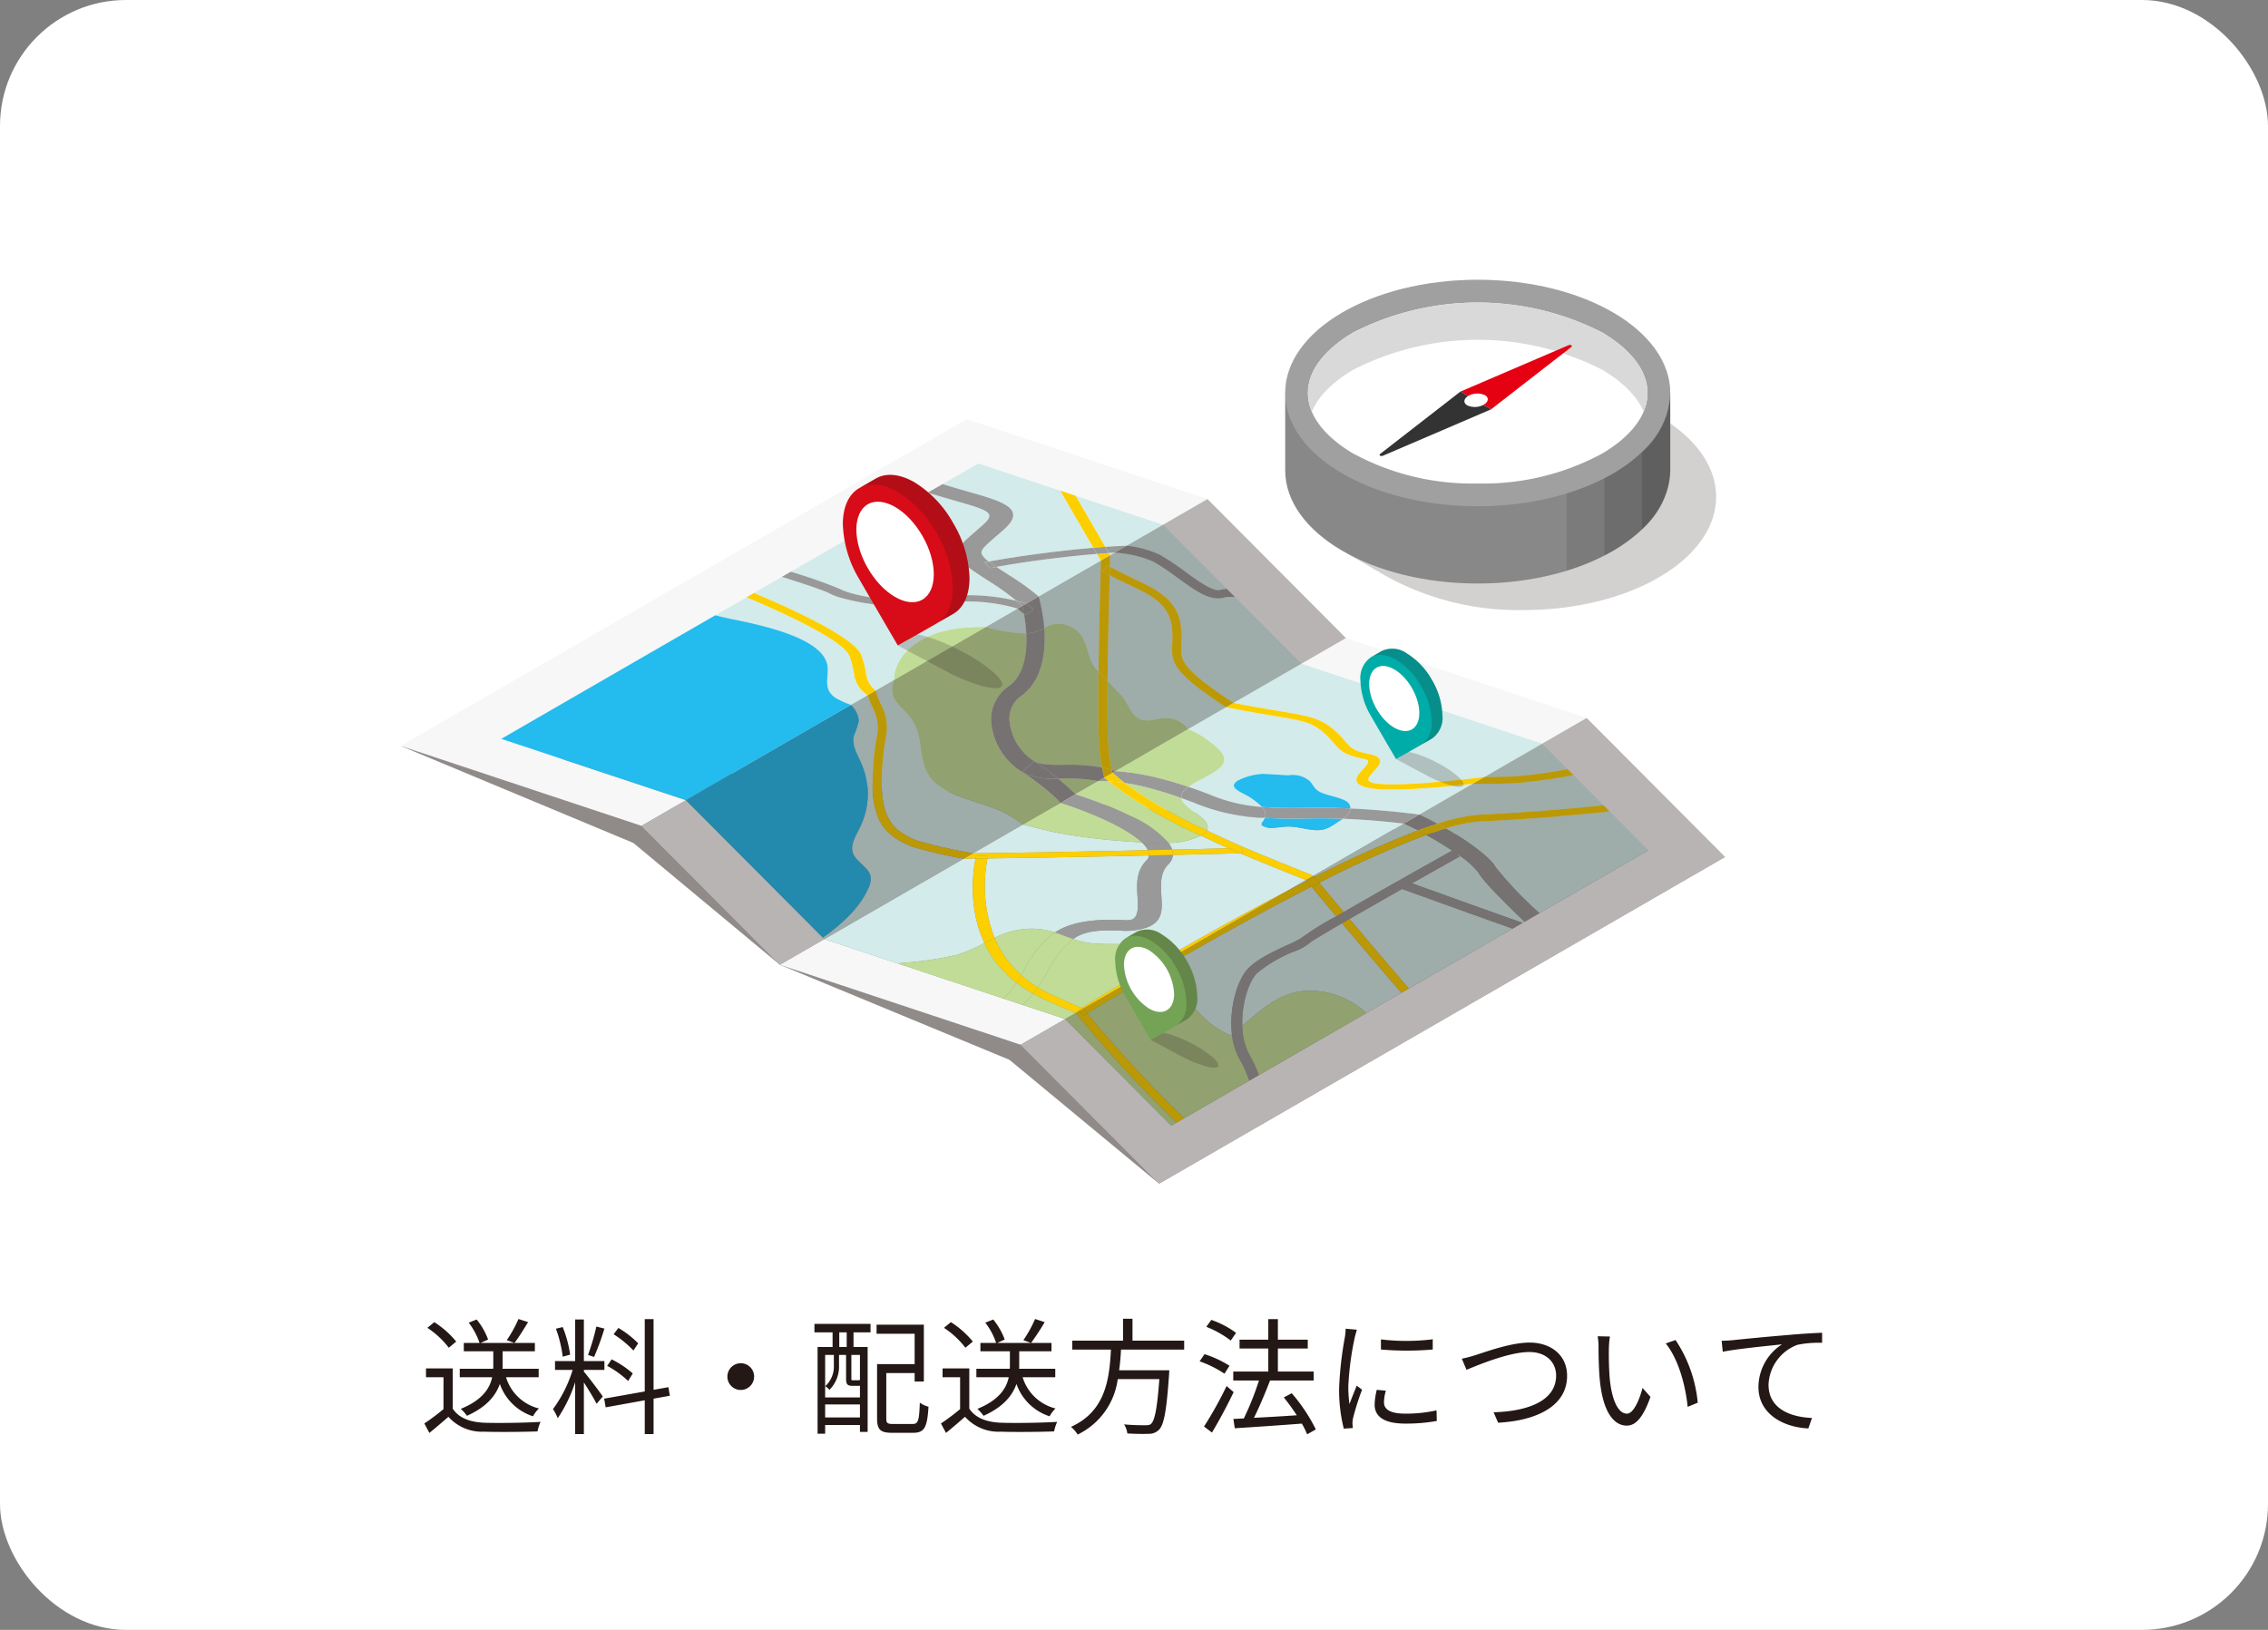 <svg xmlns="http://www.w3.org/2000/svg" width="288" height="207" viewBox="0 0 288 207"><rect x="0" y="0" width="288" height="207" fill="#808080" stroke="none"/><g style="isolation:isolate"><g id="レイヤー_2" data-name="レイヤー 2"><g id="レイヤー_14" data-name="レイヤー 14"><rect width="288" height="207" rx="16" style="fill:#fff"/><path d="M57.485,178.896c.753,1.168,2.146,1.713,3.986,1.793,1.744.064,5.298.016,7.171-.111a5.398,5.398,0,0,0-.385,1.215c-1.744.064-5.025.098-6.786.033a5.705,5.705,0,0,1-4.53-1.889c-.769.672-1.568,1.359-2.417,2.049l-.641-1.201a26.907,26.907,0,0,0,2.434-1.824v-4.049H54.093V173.791h3.393Zm-.496-7.73a11.039,11.039,0,0,0-2.721-2.529l.88-.721a11.851,11.851,0,0,1,2.785,2.465Zm7.268,3.746a5.846,5.846,0,0,0,4.178,3.969,4.05,4.05,0,0,0-.753.992,6.607,6.607,0,0,1-4.21-4.113c-.496,1.439-1.632,2.912-4.177,4.049a5.534,5.534,0,0,0-.785-.879c2.77-1.121,3.698-2.643,3.986-4.018H58.382v-1.074H62.624a4.428,4.428,0,0,0,.016-.447v-1.777H58.895v-1.057h2.001a8.887,8.887,0,0,0-1.377-2.576l1.009-.4A8.865,8.865,0,0,1,61.983,170.125l-.96.432h6.898v1.057H63.824v1.793a3.966,3.966,0,0,1-.016.432h4.594v1.074Zm2.801-6.996c-.561.912-1.2,1.969-1.729,2.641l-.977-.352a15.887,15.887,0,0,0,1.488-2.689Z" style="fill:#231815"/><path d="M74.142,174.207c.448.496,2.049,2.609,2.401,3.152l-.784.93c-.288-.594-1.041-1.826-1.617-2.721v6.562H73.037v-6.58a18.325,18.325,0,0,1-2.209,4.562,7.108,7.108,0,0,0-.608-1.152,16.445,16.445,0,0,0,2.497-4.979H70.477v-1.119h2.561v-5.283H74.142v5.283H76.751v1.119H74.142Zm-2.688-1.904a15.431,15.431,0,0,0-.865-3.555l.865-.207a14.557,14.557,0,0,1,.944,3.506Zm5.298-3.57a32.949,32.949,0,0,1-1.312,3.602l-.769-.256a29.648,29.648,0,0,0,1.057-3.602Zm6.242,8.9v4.498H81.873v-4.291l-4.962.896-.192-1.104,5.154-.912v-9.189h1.12v8.98l1.889-.336.177,1.088Zm-3.233-2.242a11.95,11.95,0,0,0-2.657-1.92l.561-.832a12.462,12.462,0,0,1,2.689,1.793Zm.673-3.873a13.237,13.237,0,0,0-2.514-2.064l.608-.801a12.36,12.36,0,0,1,2.513,1.953Z" style="fill:#231815"/><path d="M95.76,174.832a1.697,1.697,0,1,1-1.696-1.697A1.687,1.687,0,0,1,95.76,174.832Z" style="fill:#231815"/><path d="M103.421,168.141h7.123v1.072h-2.161v1.857h1.793v10.787h-.977v-.879h-4.418V182.082h-.961V171.07h1.905v-1.857H103.421Zm1.36,3.938v5.395h4.418v-1.488a.617.617,0,0,1-.177.016h-.768c-.625,0-.816-.16-.816-.93v-2.992H106.542v1.281a4.176,4.176,0,0,1-1.217,3.152,2.381,2.381,0,0,0-.528-.465,3.388,3.388,0,0,0,1.089-2.705v-1.264Zm4.418,7.939v-1.648h-4.418v1.648Zm-1.681-10.805h-.944v1.857h.944Zm1.681,2.865h-1.089v2.992c0,.209.017.225.225.225h.576c.16,0,.208,0,.224-.047l.064.047Zm6.69,8.771c.704,0,.832-.4.912-2.705a3.465,3.465,0,0,0,1.104.512c-.16,2.594-.496,3.314-1.952,3.314h-2.657c-1.473,0-1.921-.369-1.921-1.826v-6.898h4.77v-3.857h-4.834v-1.152h6.003v7.219h-1.169v-1.072H112.544v5.762c0,.594.145.705.881.705Z" style="fill:#231815"/><path d="M123.086,178.896c.752,1.168,2.145,1.713,3.985,1.793,1.745.064,5.298.016,7.171-.111a5.398,5.398,0,0,0-.384,1.215c-1.745.064-5.026.098-6.787.033a5.703,5.703,0,0,1-4.529-1.889c-.769.672-1.569,1.359-2.417,2.049l-.641-1.201a26.765,26.765,0,0,0,2.433-1.824v-4.049h-2.225V173.791h3.394Zm-.496-7.73a11.027,11.027,0,0,0-2.722-2.529l.881-.721a11.851,11.851,0,0,1,2.785,2.465Zm7.267,3.746a5.849,5.849,0,0,0,4.178,3.969,4.046,4.046,0,0,0-.752.992,6.604,6.604,0,0,1-4.21-4.113c-.496,1.439-1.633,2.912-4.178,4.049a5.574,5.574,0,0,0-.784-.879c2.769-1.121,3.697-2.643,3.985-4.018h-4.113v-1.074h4.241a4.171,4.171,0,0,0,.017-.447v-1.777h-3.746v-1.057h2.001a8.863,8.863,0,0,0-1.377-2.576l1.009-.4a8.893,8.893,0,0,1,1.457,2.545l-.961.432h6.899v1.057H129.425v1.793a3.736,3.736,0,0,1-.017.432H134.002v1.074Zm2.801-6.996a31.428,31.428,0,0,1-1.729,2.641l-.977-.352a15.826,15.826,0,0,0,1.489-2.689Z" style="fill:#231815"/><path d="M142.351,171.406c-.048.863-.111,1.744-.24,2.625h6.371s-.016.383-.032.576c-.32,4.561-.64,6.322-1.265,6.963a1.785,1.785,0,0,1-1.36.527c-.561.033-1.601.016-2.673-.047a2.723,2.723,0,0,0-.416-1.152c1.136.111,2.272.111,2.673.111.368,0,.592-.016.752-.176.48-.416.784-1.984,1.057-5.684h-5.282a9.149,9.149,0,0,1-5.09,7.043,4.058,4.058,0,0,0-.849-.977c4.418-1.984,4.882-6.129,5.074-9.811h-4.914v-1.137h6.451v-2.785h1.2v2.785h6.562v1.137Z" style="fill:#231815"/><path d="M155.485,174.463a13.488,13.488,0,0,0-3.153-1.568l.624-.912a13.473,13.473,0,0,1,3.17,1.473Zm1.169,2.338c-.801,1.68-1.857,3.648-2.754,5.137l-1.008-.768a48.147,48.147,0,0,0,2.865-5.139Zm-.368-6.547a12.809,12.809,0,0,0-3.105-1.746l.64-.879a11.756,11.756,0,0,1,3.138,1.648Zm9.699,11.908a10.578,10.578,0,0,0-.672-1.361c-3.089.24-6.307.449-8.516.594l-.176-1.186,1.328-.064a37.692,37.692,0,0,0,1.921-4.816h-3.266v-1.137h4.45v-2.93h-3.649v-1.121h3.649v-2.609h1.217v2.609h3.793v1.121h-3.793v2.93h4.546v1.137h-5.538c-.593,1.52-1.345,3.344-2.049,4.736,1.648-.08,3.553-.191,5.441-.32a27.441,27.441,0,0,0-1.648-2.271l1.009-.529a21.808,21.808,0,0,1,3.057,4.594Z" style="fill:#231815"/><path d="M172.014,169.949a37.108,37.108,0,0,0-.801,6.131,17.429,17.429,0,0,0,.145,2.24c.271-.721.656-1.68.928-2.336l.673.512a32.724,32.724,0,0,0-1.137,3.586,3.11,3.11,0,0,0-.08.719c.016.178.032.4.048.561l-1.152.08a20.143,20.143,0,0,1-.592-5.137,45.137,45.137,0,0,1,.72-6.42,6.937,6.937,0,0,0,.112-1.137l1.425.129C172.222,169.148,172.077,169.66,172.014,169.949Zm3.729,8.146c0,.736.528,1.441,2.705,1.441a17.721,17.721,0,0,0,3.97-.416l.031,1.344a21.571,21.571,0,0,1-4.001.336c-2.689,0-3.89-.896-3.89-2.4a8.615,8.615,0,0,1,.271-1.889l1.153.111A5.6,5.6,0,0,0,175.743,178.096Zm6.194-8.002v1.297a37.762,37.762,0,0,1-6.579,0v-1.281A27.435,27.435,0,0,0,181.937,170.094Z" style="fill:#231815"/><path d="M187.39,172.094c1.36-.432,4.498-1.584,6.835-1.584,2.656,0,4.77,1.537,4.77,4.225,0,3.826-3.825,5.684-8.756,5.955l-.576-1.328c4.194-.113,7.939-1.377,7.939-4.658,0-1.682-1.249-2.994-3.409-2.994-2.625,0-6.707,1.746-7.972,2.258l-.592-1.408A16.427,16.427,0,0,0,187.39,172.094Z" style="fill:#231815"/><path d="M204.302,171.293c-.017,1.01,0,2.465.111,3.795.257,2.672,1.041,4.449,2.178,4.449.816,0,1.568-1.664,1.984-3.266l1.009,1.137c-.961,2.721-1.938,3.65-3.01,3.65-1.521,0-2.977-1.506-3.409-5.65-.145-1.393-.176-3.346-.176-4.275a7.248,7.248,0,0,0-.112-1.424l1.553.031A12.122,12.122,0,0,0,204.302,171.293Zm11.284,6.852-1.28.527c-.288-2.896-1.249-6.178-2.785-8.051l1.248-.432A17.204,17.204,0,0,1,215.586,178.145Z" style="fill:#231815"/><path d="M220.045,170.205c1.041-.111,4.065-.416,7.011-.656,1.745-.16,3.25-.24,4.322-.287v1.279a13.405,13.405,0,0,0-3.138.256,5.631,5.631,0,0,0-3.665,5.059c0,3.137,2.913,4.129,5.522,4.227l-.465,1.328c-2.961-.113-6.338-1.697-6.338-5.266a6.498,6.498,0,0,1,2.993-5.41c-1.713.191-5.795.576-7.523.943l-.145-1.393C219.229,170.27,219.741,170.236,220.045,170.205Z" style="fill:#231815"/><polygon points="50.88 94.731 80.426 107.056 99.032 122.532 128.184 134.601 147.184 150.333 219.062 108.833 50.88 94.731" style="fill:#231815;opacity:0.5;mix-blend-mode:multiply"/><polygon points="135.251 129.421 129.842 127.625 127.419 126.821 114.008 122.369 104.679 119.272 99.032 122.532 129.604 132.682 135.251 129.421" style="fill:#f7f7f7"/><polygon points="195.835 94.443 201.483 91.182 170.91 81.033 165.263 84.293 195.835 94.443" style="fill:#f7f7f7"/><path d="M168.074,105.34c-1.42.339-2.923-.378-4.509-.364-.603.005-1.186.119-1.787.153a2.271,2.271,0,0,1-1.516-.293c-.168-.203.064-.429.219-.64a1.22,1.22,0,0,0,.153-.32,25.181,25.181,0,0,1-9.073-1.945c-.482-.182-.991-.372-1.541-.569.25,1.465,4.032,2.625,3.227,4.093l-.008.01q1.513.718,3.094,1.437c2.036.93,5.904,2.51,10.447,4.316l11.457-6.614c-2.467-.294-5.077-.518-7.706-.618a14.724,14.724,0,0,1-1.497.94A3.485,3.485,0,0,1,168.074,105.34Z" style="fill:#d3ebea"/><path d="M143.529,106.888a81.194,81.194,0,0,1-9.032-1.076c-1.59-.317-3.076-.727-4.603-1.098l-6.332,3.656c6.311-.064,14.622-.222,22.215-.391a3.479,3.479,0,0,0-.758-.977C144.519,106.968,144.022,106.929,143.529,106.888Z" style="fill:#d3ebea"/><path d="M121.548,121.263a19.952,19.952,0,0,0,3.458-1.496,15.419,15.419,0,0,1-1.25-4.1,19.212,19.212,0,0,1,.124-6.633c-.51.005-1.007.01-1.494.014L104.679,119.272l9.329,3.097c.185-.026.371-.054.556-.076A45.292,45.292,0,0,0,121.548,121.263Z" style="fill:#d3ebea"/><path d="M156.652,89.265c2.337.466,4.185.773,5.645,1.014,3.463.572,5.201.86,6.827,2.186a12.381,12.381,0,0,1,1.705,1.688c.721.838,1.053,1.219,2.966,1.595,2.304.448,1.353,1.465.664,2.205-.853.917-.995,1.256-.092,1.478,1.91.464,8-.004,14.138-.756l7.331-4.233L165.263,84.293Z" style="fill:#d3ebea"/><path d="M157.494,108.37c-1.049.027-4.277.108-8.555.207a1.826,1.826,0,0,1-.586,1.199c-1.064,1.061-.965,2.622-.877,3.998.108,1.707.203,3.182-1.7,3.965a8.347,8.347,0,0,1-3.513.455c-3.214-.149-4.77.187-5.982,1.064a11.249,11.249,0,0,0,2.059.507c1.551.217,3.277.069,4.89.189a12.009,12.009,0,0,1,5.143,1.509c4.401-2.543,9.659-5.49,15.053-8.309l2.411-1.392C162.576,110.468,159.656,109.285,157.494,108.37Z" style="fill:#d3ebea"/><path d="M155.225,107.38q-1.389-.634-2.729-1.263a9.039,9.039,0,0,1-3.387.901c-.241.022-.484.026-.727.038a3.008,3.008,0,0,1,.461.854c2.568-.059,4.995-.118,7.178-.173C155.732,107.609,155.465,107.49,155.225,107.38Z" style="fill:#d3ebea"/><path d="M173.595,100.024c-.145-.035-.275-.072-.394-.112-1.666-.552-.791-1.493-.14-2.191.822-.883.949-1.187.071-1.356-2.463-.484-2.963-1.066-3.722-1.949a11.817,11.817,0,0,0-1.625-1.611c-1.372-1.12-2.748-1.347-6.071-1.896-1.544-.255-3.508-.58-6.025-1.088l-4.808,2.776a11.353,11.353,0,0,1,2.738,1.577c1.065.828,2.167,1.745,1.768,2.707-.488,1.177-3.058,2.04-4.464,3.053,1.035.347,1.895.671,2.658.959a20.583,20.583,0,0,0,6.669,1.592,8.742,8.742,0,0,0-2.377-1.684c-.628-.334-1.316-.719-1.178-1.161a1.303,1.303,0,0,1,.664-.594,7.938,7.938,0,0,1,3.044-.769l3.178.185a3.393,3.393,0,0,1,2.695.697c.455.446.568.969,1.23,1.358.864.507,2.48.675,3.348,1.181a1.07,1.07,0,0,1,.639.98c2.964.135,5.94.412,8.748.77l6.768-3.907C182.071,100.102,175.989,100.605,173.595,100.024Z" style="fill:#d3ebea"/><path d="M131.444,117.954a9.685,9.685,0,0,1,2.506.478c1.628-1.086,4.087-1.789,8.755-1.573a2.837,2.837,0,0,0,1.06-.084c.844-.348.754-1.766.682-2.905-.097-1.522-.208-3.246,1.145-4.595a1.029,1.029,0,0,0,.315-.63c-6.331.14-14.094.296-20.508.372a18.042,18.042,0,0,0,.898,10.104A10.2,10.2,0,0,1,131.444,117.954Z" style="fill:#d3ebea"/><path d="M143.529,106.888c.493.04.991.079,1.49.114-1.667-1.6-5.515-3.49-10.326-5.058l-4.799,2.771c1.527.37,3.013.78,4.603,1.098A81.194,81.194,0,0,0,143.529,106.888Z" style="fill:#c0dc96"/><path d="M147.353,98.87c1.405.37,2.569.728,3.57,1.064,1.406-1.013,3.976-1.876,4.464-3.053.399-.962-.703-1.879-1.768-2.707a11.353,11.353,0,0,0-2.738-1.577l-9.25,5.34A30.226,30.226,0,0,1,147.353,98.87Z" style="fill:#c0dc96"/><path d="M152.496,106.117a55.31,55.31,0,0,1-11.7-6.878c-.46-.026-.909-.038-1.35-.04l-2.877,1.661a52.816,52.816,0,0,1,7.007,2.79,13.821,13.821,0,0,1,4.807,3.405c.242-.012.485-.016.727-.038A9.039,9.039,0,0,0,152.496,106.117Z" style="fill:#c0dc96"/><path d="M153.248,105.454c.805-1.468-2.977-2.628-3.227-4.093-1.153-.413-2.504-.857-4.298-1.33a25.364,25.364,0,0,0-2.904-.588,56.663,56.663,0,0,0,10.421,6.022Z" style="fill:#c0dc96"/><path d="M171.492,102.677a1.07,1.07,0,0,0-.639-.98c-.868-.506-2.484-.673-3.348-1.181-.662-.389-.775-.912-1.23-1.358a3.393,3.393,0,0,0-2.695-.697l-3.178-.185a7.938,7.938,0,0,0-3.044.769,1.303,1.303,0,0,0-.664.594c-.138.443.55.827,1.178,1.161a8.742,8.742,0,0,1,2.377,1.684c1.537.121,3.464.163,6.077.114C168.019,102.566,169.753,102.598,171.492,102.677Z" style="fill:#24bbee"/><path d="M160.634,103.876a1.22,1.22,0,0,1-.153.32c-.155.211-.388.437-.219.64a2.271,2.271,0,0,0,1.516.293c.601-.034,1.184-.148,1.787-.153,1.585-.014,3.088.703,4.509.364a3.485,3.485,0,0,0,.96-.414,14.724,14.724,0,0,0,1.497-.94c-1.404-.053-2.812-.073-4.206-.047C164.036,103.983,162.185,103.958,160.634,103.876Z" style="fill:#24bbee"/><path d="M171.187,103.393a3.694,3.694,0,0,1-.656.593c2.629.1,5.238.324,7.706.618l2.003-1.156c-2.808-.358-5.784-.635-8.748-.77A1.262,1.262,0,0,1,171.187,103.393Z" style="fill:#999"/><path d="M150.021,101.361c.55.197,1.059.387,1.541.569a25.181,25.181,0,0,0,9.073,1.945,1.349,1.349,0,0,0-.384-1.392,20.583,20.583,0,0,1-6.669-1.592c-.763-.288-1.623-.611-2.658-.959a1.866,1.866,0,0,0-.921,1.21A.88.88,0,0,0,150.021,101.361Z" style="fill:#999"/><path d="M140.224,98.749l-.779.45c.441.002.89.013,1.35.04Q140.504,98.997,140.224,98.749Z" style="fill:#999"/><path d="M141.631,97.937l-.361.208c.489.446,1.007.877,1.548,1.297a25.364,25.364,0,0,1,2.904.588c1.794.473,3.146.917,4.298,1.33a.88.88,0,0,1-.019-.217,1.866,1.866,0,0,1,.921-1.21c-1.001-.336-2.165-.694-3.57-1.064A30.226,30.226,0,0,0,141.631,97.937Z" style="fill:#999"/><path d="M160.634,103.876c1.551.082,3.402.107,5.691.063,1.394-.026,2.802-.007,4.206.047a3.694,3.694,0,0,0,.656-.593,1.262,1.262,0,0,0,.305-.715c-1.739-.079-3.473-.111-5.165-.079-2.614.049-4.54.007-6.077-.114A1.349,1.349,0,0,1,160.634,103.876Z" style="fill:#999"/><path d="M148.382,107.056a28.483,28.483,0,0,1-3.363-.054,3.479,3.479,0,0,1,.758.977c1.038-.023,2.063-.046,3.067-.069A3.008,3.008,0,0,0,148.382,107.056Z" style="fill:#999"/><path d="M144.447,113.87c.072,1.139.162,2.557-.682,2.905a2.837,2.837,0,0,1-1.06.084c-4.669-.217-7.128.486-8.755,1.573.794.252,1.538.56,2.331.826,1.211-.876,2.768-1.213,5.982-1.064a8.347,8.347,0,0,0,3.513-.455c1.902-.784,1.808-2.258,1.7-3.965-.088-1.377-.187-2.938.877-3.998a1.826,1.826,0,0,0,.586-1.199q-1.445.033-3.031.069a1.029,1.029,0,0,1-.315.63C144.239,110.624,144.35,112.348,144.447,113.87Z" style="fill:#999"/><path d="M145.019,107.002a28.483,28.483,0,0,0,3.363.054,13.821,13.821,0,0,0-4.807-3.405,52.816,52.816,0,0,0-7.007-2.79l-1.876,1.083C139.504,103.512,143.351,105.401,145.019,107.002Z" style="fill:#999"/><path d="M143.229,119.954c-1.613-.121-3.338.028-4.89-.189a11.249,11.249,0,0,1-2.059-.507,10.926,10.926,0,0,0-1.946,1.998,13.78,13.78,0,0,0-1.311,2.099,23.42,23.42,0,0,1-1.224,2.057,16.754,16.754,0,0,0,1.708.918c1.185.549,2.487,1.113,3.861,1.684,1.45-.894,5.571-3.412,11.003-6.55A12.009,12.009,0,0,0,143.229,119.954Z" style="fill:#c0dc96"/><path d="M125.006,119.767a19.952,19.952,0,0,1-3.458,1.496,45.292,45.292,0,0,1-6.985,1.029c-.185.023-.37.05-.556.076l13.412,4.452a10.526,10.526,0,0,0,1.659-2.006A13.633,13.633,0,0,1,125.006,119.767Z" style="fill:#c0dc96"/><path d="M131.493,120.846a11.223,11.223,0,0,1,2.457-2.414,9.685,9.685,0,0,0-2.506-.478,10.2,10.2,0,0,0-5.146,1.167,13.209,13.209,0,0,0,3.373,4.713c.141-.25.277-.498.411-.742A14.358,14.358,0,0,1,131.493,120.846Z" style="fill:#c0dc96"/><path d="M132.392,126.805c-.409-.189-.799-.393-1.18-.603a10.988,10.988,0,0,1-1.37,1.424l5.409,1.796,1.358-.784C135.103,128.016,133.681,127.402,132.392,126.805Z" style="fill:#c0dc96"/><path d="M129.078,124.815a10.526,10.526,0,0,1-1.659,2.006l2.423.804a10.988,10.988,0,0,0,1.37-1.424A16.532,16.532,0,0,1,129.078,124.815Z" style="fill:#c0dc96"/><path d="M134.335,121.256a10.926,10.926,0,0,1,1.946-1.998c-.793-.267-1.537-.574-2.331-.826a11.223,11.223,0,0,0-2.457,2.414,14.358,14.358,0,0,0-1.411,2.246c-.133.244-.269.492-.411.742a14.57,14.57,0,0,0,2.129,1.578,23.42,23.42,0,0,0,1.224-2.057A13.78,13.78,0,0,1,134.335,121.256Z" style="fill:#c0dc96"/><path d="M152.496,106.117q1.339.631,2.729,1.263c.24.11.507.229.797.356.608-.015,1.203-.03,1.769-.045l.023.671-.32.008c2.162.916,5.083,2.098,8.342,3.393l.944-.545c-4.543-1.805-8.411-3.386-10.447-4.316q-1.581-.722-3.094-1.437A1.923,1.923,0,0,1,152.496,106.117Z" style="fill:#fccf00"/><path d="M152.496,106.117a1.923,1.923,0,0,0,.744-.652,56.663,56.663,0,0,1-10.421-6.022q-1.045-.149-2.023-.204A55.31,55.31,0,0,0,152.496,106.117Z" style="fill:#fccf00"/><path d="M140.795,99.239q.978.056,2.023.204c-.54-.42-1.059-.851-1.548-1.297l-1.046.604Q140.505,98.997,140.795,99.239Z" style="fill:#fccf00"/><path d="M125.467,108.715c-.003.011-.03.119-.067.302,6.413-.076,14.177-.232,20.508-.372a1.244,1.244,0,0,0-.131-.666c-7.593.169-15.903.327-22.215.391l-1.175.678c.487-.004.983-.008,1.494-.014.047-.23.08-.361.082-.368Z" style="fill:#fccf00"/><path d="M148.843,107.909a1.786,1.786,0,0,1,.095.667c4.279-.099,7.507-.18,8.555-.207-.54-.229-1.034-.441-1.472-.634C153.839,107.791,151.412,107.85,148.843,107.909Z" style="fill:#fccf00"/><path d="M148.843,107.909c-1.004.023-2.029.046-3.067.069a1.244,1.244,0,0,1,.131.666q1.585-.035,3.031-.069A1.786,1.786,0,0,0,148.843,107.909Z" style="fill:#fccf00"/><path d="M157.791,107.691c-.566.015-1.161.03-1.769.045.439.193.932.405,1.472.634l.32-.008Z" style="fill:#fccf00"/><path d="M125.4,109.017c-.517.006-1.021.012-1.519.017a19.212,19.212,0,0,0-.124,6.633,15.419,15.419,0,0,0,1.25,4.1c.431-.221.858-.44,1.291-.646A18.042,18.042,0,0,1,125.4,109.017Z" style="fill:#fccf00"/><path d="M137.37,128.014c-1.374-.57-2.676-1.135-3.861-1.684a16.754,16.754,0,0,1-1.708-.918q-.27.395-.589.79c.381.21.771.414,1.18.603,1.289.597,2.712,1.212,4.217,1.832l.426-.246-.185-.057C136.931,128.285,137.11,128.174,137.37,128.014Z" style="fill:#fccf00"/><path d="M126.297,119.121c-.433.206-.861.425-1.291.646a13.633,13.633,0,0,0,4.072,5.048c.213-.328.409-.656.593-.981A13.209,13.209,0,0,1,126.297,119.121Z" style="fill:#fccf00"/><path d="M129.671,123.834c-.184.325-.38.654-.593.981a16.532,16.532,0,0,0,2.134,1.386q.318-.394.589-.79A14.57,14.57,0,0,1,129.671,123.834Z" style="fill:#fccf00"/><path d="M125.467,108.715l-1.505-.049c-.002.006-.035.138-.082.368.498-.005,1.002-.011,1.519-.017C125.437,108.835,125.464,108.726,125.467,108.715Z" style="fill:#fccf00"/><path d="M148.372,121.463q.168.094.332.191l14.722-8.5C158.032,115.974,152.773,118.921,148.372,121.463Z" style="fill:#fccf00"/><path d="M137.37,128.014l.186.077,11.148-6.436q-.164-.097-.332-.191C142.941,124.602,138.82,127.12,137.37,128.014Z" style="fill:#fccf00"/><path d="M137.37,128.014c-.26.16-.438.271-.519.321l.185.057.52-.3Z" style="fill:#fccf00"/><path d="M161.714,90.909c3.323.55,4.699.777,6.071,1.896a11.817,11.817,0,0,1,1.625,1.611c.759.882,1.259,1.465,3.722,1.949.878.17.751.474-.071,1.356-.65.698-1.525,1.638.14,2.191.119.039.249.077.394.112,2.394.581,8.476.078,13.412-.485l1.497-.864c-6.138.752-12.228,1.22-14.138.756-.903-.222-.761-.561.092-1.478.689-.74,1.641-1.756-.664-2.205-1.913-.377-2.244-.757-2.966-1.595a12.381,12.381,0,0,0-1.705-1.688c-1.626-1.326-3.365-1.615-6.827-2.186-1.46-.241-3.308-.548-5.645-1.014l-.963.556C158.207,90.329,160.171,90.654,161.714,90.909Z" style="fill:#fccf00"/><path d="M140.812,70.233l.165.282.565-.326C141.299,70.203,141.059,70.216,140.812,70.233Z" style="fill:#d3ebea"/><polygon points="63.648 93.835 90.829 78.142 94.791 75.855 95.744 75.305 99.283 73.262 100.416 72.607 117.814 62.563 119.695 61.477 124.232 58.857 134.627 62.308 136.579 62.956 147.683 66.642 153.331 63.382 122.758 53.232 50.88 94.731 81.452 104.881 87.099 101.621 63.648 93.835" style="fill:#f7f7f7"/><path d="M106.732,74.827c1.414.747,6.332,1.849,11.826,1.124a26.692,26.692,0,0,1,10.494.346,29.104,29.104,0,0,0-3.027-2.205c-5.436-3.454-5.518-3.699-2.215-6.552.288-.25.605-.523.948-.826,1.763-1.559.975-1.848-3.481-3.122-1.02-.291-2.19-.627-3.463-1.029L100.416,72.607A61.734,61.734,0,0,1,106.732,74.827Z" style="fill:#d3ebea"/><path d="M127.455,67.273c-.347.308-.669.585-.963.839-1.498,1.294-2.006,1.767-1.83,2.259a2.627,2.627,0,0,0,.898.945c3.181-.591,8.371-1.337,13.28-1.75-1.725-2.946-3.235-5.559-4.213-7.258L124.232,58.857l-4.538,2.62c1.183.373,2.289.689,3.299.977C127.343,63.697,130.486,64.594,127.455,67.273Z" style="fill:#d3ebea"/><path d="M109.952,85.383a3.249,3.249,0,0,0,1.252,2.321l2.336-1.349a3.62,3.62,0,0,1,.025-.559c.307-2.512,2.953-5.443,8.513-6.04a29.378,29.378,0,0,1,3.123-.134l4.025-2.324a22.605,22.605,0,0,0-10.22-.575,30.516,30.516,0,0,1-12.498-.875,7.886,7.886,0,0,1-1.191-.489c-.715-.378-3.436-1.278-6.033-2.097l-3.539,2.043c5.213,2.194,12.903,5.756,13.656,7.96A15.234,15.234,0,0,1,109.952,85.383Z" style="fill:#d3ebea"/><path d="M143.073,69.304l4.611-2.662L136.579,62.956c.97,1.682,2.294,3.968,3.774,6.494Q141.756,69.352,143.073,69.304Z" style="fill:#d3ebea"/><path d="M105.064,84.469c.272,1.427-.715,3.038,1.097,4.197a11.276,11.276,0,0,0,1.895.856l2.126-1.227a3.746,3.746,0,0,1-1.737-2.824,15.176,15.176,0,0,0-.541-2.077c-.681-1.993-8.031-5.394-13.111-7.538l-3.962,2.287c.739.185,1.463.359,2.168.498C98.649,79.757,104.483,81.428,105.064,84.469Z" style="fill:#d3ebea"/><path d="M139.297,70.345c-4.385.358-9.245,1.007-12.773,1.651.553.369,1.216.792,2.01,1.297a30.856,30.856,0,0,1,3.364,2.463l7.898-4.56Q139.544,70.768,139.297,70.345Z" style="fill:#d3ebea"/><path d="M122.079,79.756c-5.56.598-8.206,3.528-8.513,6.04a3.62,3.62,0,0,0-.025.559l11.661-6.733A29.378,29.378,0,0,0,122.079,79.756Z" style="fill:#c0dc96"/><path d="M124.758,66.714c-.343.303-.66.577-.948.826-3.303,2.853-3.221,3.098,2.215,6.552a29.104,29.104,0,0,1,3.027,2.205c.443.107.879.223,1.313.344l1.534-.885a30.856,30.856,0,0,0-3.364-2.463c-.794-.505-1.457-.928-2.01-1.297-.283.052-.571.103-.836.155l-.669-.735c.166-.032.361-.067.541-.1a2.627,2.627,0,0,1-.898-.945c-.176-.492.332-.965,1.83-2.259.293-.253.616-.531.963-.839,3.031-2.679-.111-3.576-4.461-4.819-1.01-.288-2.116-.605-3.299-.977l-1.881,1.086c1.273.402,2.443.738,3.463,1.029C125.733,64.866,126.521,65.155,124.758,66.714Z" style="fill:#999"/><path d="M106.16,88.666c-1.811-1.159-.824-2.769-1.097-4.197-.581-3.042-6.415-4.713-12.066-5.829-.705-.139-1.429-.313-2.168-.498l-27.181,15.693,23.451,7.785,20.956-12.099A11.276,11.276,0,0,1,106.16,88.666Z" style="fill:#24bbee"/><path d="M139.297,70.345q.247.422.5.851l1.181-.682-.165-.282Q140.066,70.283,139.297,70.345Z" style="fill:#fccf00"/><path d="M140.353,69.45c-1.479-2.526-2.804-4.812-3.774-6.494l-1.952-.648c.978,1.699,2.488,4.312,4.213,7.258Q139.604,69.502,140.353,69.45Z" style="fill:#fccf00"/><path d="M108.444,85.471a3.746,3.746,0,0,0,1.737,2.824l1.023-.591a3.249,3.249,0,0,1-1.252-2.321,15.234,15.234,0,0,0-.553-2.118c-.753-2.204-8.443-5.766-13.656-7.96l-.952.55c5.08,2.145,12.43,5.546,13.111,7.538A15.176,15.176,0,0,1,108.444,85.471Z" style="fill:#fccf00"/><path d="M138.84,69.566c-4.909.412-10.099,1.159-13.28,1.75.265.203.585.428.964.681,3.528-.644,8.388-1.293,12.773-1.651Q139.066,69.952,138.84,69.566Z" style="fill:#999"/><path d="M141.542,70.188l1.531-.884q-1.316.049-2.719.146.227.388.458.782C141.059,70.216,141.299,70.203,141.542,70.188Z" style="fill:#999"/><path d="M125.019,71.416l.669.735c.265-.051.553-.103.836-.155-.379-.253-.699-.478-.964-.681C125.38,71.349,125.186,71.384,125.019,71.416Z" style="fill:#999"/><path d="M140.812,70.233q-.232-.395-.458-.782-.75.053-1.513.116.226.386.457.779Q140.066,70.282,140.812,70.233Z" style="fill:#999"/><path d="M105.316,75.359a7.886,7.886,0,0,0,1.191.489,30.516,30.516,0,0,0,12.498.875,22.605,22.605,0,0,1,10.22.575l.589-.34c-.245-.222-.501-.442-.764-.661a26.692,26.692,0,0,0-10.494-.346c-5.494.724-10.412-.377-11.826-1.124a61.734,61.734,0,0,0-6.316-2.22l-1.133.654C101.88,74.081,104.601,74.981,105.316,75.359Z" style="fill:#999"/><path d="M129.051,76.297c.263.219.519.439.764.661l.549-.317C129.93,76.52,129.494,76.405,129.051,76.297Z" style="fill:#999"/><polygon points="155.791 74.783 156.842 75.839 165.263 84.293 170.91 81.033 153.331 63.382 147.683 66.642 155.791 74.783" style="fill:#f7f7f7"/><polygon points="104.484 119.076 87.099 101.621 81.452 104.881 99.032 122.532 104.679 119.272 104.484 119.076" style="fill:#f7f7f7"/><path d="M147.332,70.481a33.458,33.458,0,0,1,3.166,2.118c1.596,1.157,3.581,2.597,4.453,2.321a3.63,3.63,0,0,1,.84-.137l-8.107-8.14-4.611,2.662A13.212,13.212,0,0,1,147.332,70.481Z" style="fill:#d3ebea"/><path d="M130.321,80.447a19.055,19.055,0,0,0-.288-2.448c-.277-.247-.544-.48-.807-.7l-4.025,2.324A19.492,19.492,0,0,0,130.321,80.447Z" style="fill:#d3ebea"/><path d="M112.431,93.963a36.646,36.646,0,0,0-.446,4.503c-.243,5.821,1.66,7.098,4.38,8.266a62.611,62.611,0,0,0,7.197,1.637l6.332-3.656a15.187,15.187,0,0,0-2.136-1.386c-3.087-1.601-7.464-2.007-9.466-4.394-1.87-2.229-.887-5.363-2.578-7.676-.749-1.024-2.003-1.856-2.332-3.01a3.134,3.134,0,0,1,.159-1.895L111.204,87.704a11.342,11.342,0,0,0,.605,1.62A6.371,6.371,0,0,1,112.431,93.963Z" style="fill:#d3ebea"/><path d="M155.445,75.883c-1.718.545-3.674-.872-5.938-2.514a32.385,32.385,0,0,0-3.039-2.037,14.579,14.579,0,0,0-4.927-1.145l-.565.326q-.02.72-.04,1.452c.952.54,1.916,1.001,2.851,1.441,2.879,1.354,5.597,2.633,6.123,5.814a11.279,11.279,0,0,1,.103,2.607c-.094,1.817-.14,2.727,4.528,6.017.763.538,1.461,1.002,2.111,1.42L165.263,84.293l-8.421-8.455A4.039,4.039,0,0,0,155.445,75.883Z" style="fill:#d3ebea"/><path d="M142.253,88.157c1.194,1.199,1.372,3.339,3.403,3.346.739.002,1.451-.265,2.19-.306a3.541,3.541,0,0,1,3.034,1.4l4.808-2.776c-.608-.394-1.258-.83-1.962-1.326-4.83-3.401-4.987-4.501-4.876-6.663a10.587,10.587,0,0,0-.095-2.467c-.461-2.786-2.736-3.856-5.615-5.211-.731-.344-1.48-.698-2.235-1.095-.122,4.589-.227,9.402-.265,13.424Z" style="fill:#d3ebea"/><path d="M133.709,79.292a3.576,3.576,0,0,1,3.873,1.875c.607,1.196.659,2.558,1.479,3.674l.433.449c.052-4.337.172-9.413.303-14.094l-7.898,4.56a21.771,21.771,0,0,1,.708,4.002A5.245,5.245,0,0,1,133.709,79.292Z" style="fill:#d3ebea"/><path d="M115.755,107.496a9.291,9.291,0,0,1-3.031-1.856c-1.293-1.298-2.06-3.338-1.901-7.163a37.411,37.411,0,0,1,.454-4.577,5.748,5.748,0,0,0-.57-4.267,13.806,13.806,0,0,1-.525-1.339l-2.126,1.227a3.144,3.144,0,0,1,1.023,2.001,10.681,10.681,0,0,1-.634,1.928c-.288,1.201.447,2.354.946,3.489a9.652,9.652,0,0,1-.239,8.22c-.526,1.07-1.254,2.215-.815,3.276.433,1.046,1.913,1.708,2.19,2.788a2.507,2.507,0,0,1-.277,1.612c-1.083,2.432-3.24,4.446-5.766,6.241l.194.195L122.387,109.048A54.709,54.709,0,0,1,115.755,107.496Z" style="fill:#d3ebea"/><path d="M129.684,88.373a3.515,3.515,0,0,0-1.498,3.114,6.838,6.838,0,0,0,3.114,5.172c.852.492,2.145.484,3.784.475a23.158,23.158,0,0,1,4.857.341,23.415,23.415,0,0,1-.347-2.55c-.138-1.729-.153-5.315-.1-9.635l-.433-.449c-.82-1.116-.872-2.478-1.479-3.674a3.576,3.576,0,0,0-3.873-1.875,5.245,5.245,0,0,0-1.103.466C132.888,83.373,132.09,86.664,129.684,88.373Z" style="fill:#c0dc96"/><path d="M113.381,88.249c.329,1.153,1.584,1.985,2.332,3.01,1.69,2.313.708,5.446,2.578,7.676,2.002,2.387,6.379,2.792,9.466,4.394a15.187,15.187,0,0,1,2.136,1.386l4.799-2.771a29.728,29.728,0,0,0-4.896-3.904l.002-.001A7.441,7.441,0,0,1,128.3,96.87a8.241,8.241,0,0,1-2.438-5.261,5.084,5.084,0,0,1,2.265-4.483c1.719-1.222,2.346-3.767,2.194-6.68a19.492,19.492,0,0,1-5.12-.824l-11.661,6.732A3.134,3.134,0,0,0,113.381,88.249Z" style="fill:#c0dc96"/><path d="M135.002,98.882q-.323.002-.64.002c.768.629,1.509,1.289,2.206,1.976l2.877-1.661A19.793,19.793,0,0,0,135.002,98.882Z" style="fill:#c0dc96"/><path d="M147.846,91.197c-.739.042-1.452.308-2.19.306-2.031-.007-2.21-2.147-3.403-3.346l-1.611-1.674c-.035,3.744-.011,6.803.112,8.351a22.616,22.616,0,0,0,.441,2.957c.145.044.291.095.436.145l9.25-5.34A3.541,3.541,0,0,0,147.846,91.197Z" style="fill:#c0dc96"/><path d="M130.163,78.114c-.044-.04-.086-.077-.13-.115a19.055,19.055,0,0,1,.288,2.448,5.075,5.075,0,0,0,1.596-.357c.239-.097.464-.214.689-.331a21.771,21.771,0,0,0-.708-4.002l-1.534.885c.295.251.586.511.883.776Z" style="fill:#999"/><path d="M134.362,98.885q.318-0.0.64-.002a19.793,19.793,0,0,1,4.443.317l.779-.45c-.105-.419-.201-.844-.283-1.275a23.158,23.158,0,0,0-4.857-.341c-1.639.01-2.932.018-3.784-.475a6.838,6.838,0,0,1-3.114-5.172,3.515,3.515,0,0,1,1.498-3.114c2.406-1.709,3.203-5,2.922-8.615-.225.117-.451.234-.689.331a5.075,5.075,0,0,1-1.596.357c.152,2.912-.475,5.458-2.194,6.68a5.084,5.084,0,0,0-2.265,4.483A8.241,8.241,0,0,0,128.3,96.87a7.441,7.441,0,0,0,1.498,1.169l1.542-1.355A31.033,31.033,0,0,1,134.362,98.885Z" style="fill:#999"/><path d="M141.631,97.937c-.146-.05-.291-.101-.436-.145.025.118.048.237.075.353Z" style="fill:#999"/><path d="M134.362,98.885a8.937,8.937,0,0,1-4.526-.821c-.013-.007-.025-.018-.038-.026l-.002.001a29.728,29.728,0,0,1,4.896,3.904l1.876-1.083C135.87,100.173,135.129,99.514,134.362,98.885Z" style="fill:#999"/><path d="M134.362,98.885a31.033,31.033,0,0,0-3.022-2.202l-1.542,1.355c.013.008.025.018.038.026A8.937,8.937,0,0,0,134.362,98.885Z" style="fill:#999"/><path d="M110.527,111.223c-.277-1.08-1.757-1.742-2.19-2.788-.44-1.061.289-2.205.815-3.276a9.652,9.652,0,0,0,.239-8.22c-.499-1.136-1.235-2.288-.946-3.489a10.681,10.681,0,0,0,.634-1.928,3.144,3.144,0,0,0-1.023-2.001l-20.956,12.099,17.385,17.456c2.526-1.795,4.682-3.81,5.766-6.241A2.507,2.507,0,0,0,110.527,111.223Z" style="fill:#24bbee"/><path d="M139.493,85.29l1.149,1.194c.038-4.022.143-8.834.265-13.424-.309-.163-.618-.331-.928-.511l.737-.7c.073.043.147.077.221.118q.02-.732.04-1.452l-1.181.682C139.666,75.877,139.546,80.953,139.493,85.29Z" style="fill:#fccf00"/><path d="M139.941,97.474q.62.125,1.254.318a22.616,22.616,0,0,1-.441-2.957c-.124-1.549-.147-4.608-.112-8.351l-1.149-1.194c-.052,4.32-.038,7.907.1,9.635A23.415,23.415,0,0,0,139.941,97.474Z" style="fill:#fccf00"/><path d="M140.224,98.749l1.046-.604c-.027-.117-.05-.236-.075-.353q-.633-.193-1.254-.318C140.024,97.906,140.12,98.33,140.224,98.749Z" style="fill:#fccf00"/><path d="M116.364,106.732c-2.72-1.168-4.622-2.445-4.38-8.266a36.646,36.646,0,0,1,.446-4.503,6.371,6.371,0,0,0-.622-4.64,11.342,11.342,0,0,1-.605-1.62l-1.023.591a13.806,13.806,0,0,0,.525,1.339,5.748,5.748,0,0,1,.57,4.267,37.411,37.411,0,0,0-.454,4.577c-.159,3.825.609,5.865,1.901,7.163a9.291,9.291,0,0,0,3.031,1.856,54.709,54.709,0,0,0,6.632,1.551l1.175-.678A62.611,62.611,0,0,1,116.364,106.732Z" style="fill:#fccf00"/><path d="M150.014,81.829a11.279,11.279,0,0,0-.103-2.607c-.526-3.181-3.244-4.46-6.123-5.814-.935-.44-1.899-.902-2.851-1.441q-.015.544-.03,1.093c.755.397,1.504.751,2.235,1.095,2.879,1.355,5.154,2.425,5.615,5.211a10.587,10.587,0,0,1,.095,2.467c-.111,2.161.046,3.262,4.876,6.663.704.496,1.354.932,1.962,1.326l.963-.556c-.65-.417-1.347-.882-2.111-1.42C149.874,84.556,149.92,83.645,150.014,81.829Z" style="fill:#fccf00"/><path d="M139.979,72.549c.31.18.619.348.928.511q.015-.549.03-1.093c-.073-.042-.147-.076-.221-.118Z" style="fill:#fccf00"/><path d="M150.498,72.599a33.458,33.458,0,0,0-3.166-2.118,13.212,13.212,0,0,0-4.26-1.176l-1.531.884a14.579,14.579,0,0,1,4.927,1.145,32.385,32.385,0,0,1,3.039,2.037c2.264,1.641,4.219,3.059,5.938,2.514a4.039,4.039,0,0,1,1.397-.045l-1.052-1.056a3.63,3.63,0,0,0-.84.137C154.079,75.196,152.094,73.756,150.498,72.599Z" style="fill:#999"/><path d="M129.815,76.959l-.589.34c.262.219.53.453.807.7Q129.937,77.48,129.815,76.959Z" style="fill:#999"/><path d="M130.163,78.114l1.084-.696c-.296-.265-.588-.525-.883-.776l-.549.317q.122.521.218,1.04C130.076,78.037,130.118,78.074,130.163,78.114Z" style="fill:#999"/><polygon points="219.062 108.833 201.483 91.182 195.835 94.443 199.062 97.683 199.819 98.443 203.63 102.27 204.423 103.066 209.32 107.982 195.482 115.972 193.597 117.06 193.339 117.209 192.074 117.94 178.894 125.549 177.951 126.094 173.496 128.666 159.85 136.544 158.64 137.243 150.354 142.027 149.414 142.57 148.736 142.961 135.251 129.421 129.604 132.682 147.184 150.333 219.062 108.833" style="fill:#f7f7f7"/><path d="M171.362,116.706c2.713,3.218,5.439,6.406,7.533,8.843l13.18-7.609c-4.118-1.462-9.901-3.525-14.045-5.039C175.661,114.242,173.322,115.575,171.362,116.706Z" style="fill:#d3ebea"/><path d="M183.602,105.206c3.394,1.953,5.816,3.929,6.336,4.956a48.892,48.892,0,0,0,5.544,5.81l13.838-7.99-4.897-4.917c-4.558.473-10.57,1.008-16.393,1.258A19.133,19.133,0,0,0,183.602,105.206Z" style="fill:#d3ebea"/><path d="M192.303,98.607a66.917,66.917,0,0,0,6.759-.924l-3.227-3.24L188.504,98.676C189.779,98.676,191.066,98.653,192.303,98.607Z" style="fill:#d3ebea"/><path d="M187.762,110.846a11.169,11.169,0,0,0-2.773-2.414l.344.357c-1.804,1.009-3.901,2.188-6.029,3.391,4.305,1.568,10.092,3.63,14.036,5.029l.258-.149C191.057,114.632,188.267,111.842,187.762,110.846Z" style="fill:#d3ebea"/><path d="M187.007,99.54l-6.768,3.907c.799.378,1.57.769,2.303,1.166a22.313,22.313,0,0,1,5.472-1.162c5.503-.237,11.175-.729,15.616-1.182L199.819,98.443a73.442,73.442,0,0,1-7.508,1.038C191.492,99.511,189.405,99.574,187.007,99.54Z" style="fill:#d3ebea"/><path d="M166.907,111.372a136.481,136.481,0,0,1,13.141-5.895c-.582-.297-1.187-.589-1.811-.873L166.78,111.218Z" style="fill:#d3ebea"/><path d="M166.38,119.689a6.099,6.099,0,0,1-2.029,1.138,17.403,17.403,0,0,0-4.758,2.791c-1.099,1.17-1.934,3.963-1.846,6.647,2.21-1.83,4.272-3.868,7.362-4.355a10.421,10.421,0,0,1,8.386,2.757l4.455-2.572c-2.088-2.43-4.814-5.618-7.532-8.842C168.249,118.51,166.702,119.434,166.38,119.689Z" style="fill:#d3ebea"/><path d="M158.465,123.037c1.174-1.251,3.499-2.32,5.196-3.099a13.922,13.922,0,0,0,1.535-.764,34.899,34.899,0,0,1,4.488-2.795c-1.075-1.278-2.138-2.55-3.151-3.773-6.139,3.127-12.429,6.642-17.567,9.61.532,1.227.899,2.563,1.454,3.748a12.126,12.126,0,0,0,5.748,5.519c.089-.062.176-.128.264-.192C156.071,128.087,157.083,124.51,158.465,123.037Z" style="fill:#d3ebea"/><path d="M170.626,115.832c2.84-1.645,7.166-4.104,13.776-7.803-.946-.636-2.058-1.317-3.297-1.993a130.651,130.651,0,0,0-13.588,6.073C168.515,113.315,169.565,114.57,170.626,115.832Z" style="fill:#d3ebea"/><path d="M163.426,113.155q1.249-.651,2.498-1.286l-.087-.106Z" style="fill:#d3ebea"/><path d="M180.048,105.477c.866-.321,1.7-.611,2.495-.864-.733-.397-1.504-.788-2.303-1.166l-2.003,1.156C178.86,104.887,179.466,105.179,180.048,105.477Z" style="fill:#999"/><path d="M189.938,110.162c-.519-1.027-2.942-3.003-6.336-4.956q-1.182.354-2.498.83c1.239.676,2.351,1.358,3.297,1.993l.13-.073.457.475a11.169,11.169,0,0,1,2.773,2.414c.505.996,3.295,3.786,5.835,6.214l1.885-1.088A48.892,48.892,0,0,1,189.938,110.162Z" style="fill:#999"/><path d="M165.11,125.909c-3.09.487-5.152,2.525-7.362,4.355a8.183,8.183,0,0,0,.976,3.847,15.243,15.243,0,0,1,1.127,2.433l13.645-7.878A10.421,10.421,0,0,0,165.11,125.909Z" style="fill:#c0dc96"/><path d="M136.609,128.637l-1.358.784,13.485,13.54.678-.391c-.489-.482-1.012-1.002-1.561-1.554A156.663,156.663,0,0,1,136.609,128.637Z" style="fill:#c0dc96"/><path d="M156.432,131.292c-.088.064-.175.13-.264.192a12.126,12.126,0,0,1-5.748-5.519c-.555-1.186-.922-2.522-1.454-3.748-5.488,3.171-9.654,5.712-10.921,6.49a170.638,170.638,0,0,0,12.308,13.319l8.285-4.783a14.871,14.871,0,0,0-1.196-2.674A8.313,8.313,0,0,1,156.432,131.292Z" style="fill:#c0dc96"/><path d="M170.419,117.251c2.719,3.224,5.445,6.413,7.532,8.842l.943-.545c-2.093-2.437-4.819-5.625-7.533-8.843C171.037,116.893,170.721,117.076,170.419,117.251Z" style="fill:#fccf00"/><path d="M169.684,116.379c.293-.171.609-.355.941-.547-1.061-1.262-2.11-2.517-3.11-3.724q-.49.247-.983.498C167.546,113.829,168.61,115.101,169.684,116.379Z" style="fill:#fccf00"/><path d="M165.836,111.763l.087.106q.492-.25.984-.497l-.127-.154Z" style="fill:#fccf00"/><path d="M138.046,128.707c-.239.147-.381.235-.402.248l-.608-.564-.426.246a156.663,156.663,0,0,0,11.243,12.379c.55.552,1.072,1.071,1.561,1.554l.941-.543A170.638,170.638,0,0,1,138.046,128.707Z" style="fill:#fccf00"/><path d="M166.907,111.372q.301.365.609.736a130.651,130.651,0,0,1,13.588-6.073c-.343-.187-.695-.374-1.056-.559A136.481,136.481,0,0,0,166.907,111.372Z" style="fill:#fccf00"/><path d="M165.923,111.869q-1.247.634-2.498,1.286l-14.722,8.5q.138.277.263.562c5.138-2.968,11.428-6.483,17.567-9.61Q166.225,112.235,165.923,111.869Z" style="fill:#fccf00"/><path d="M182.542,104.613c.364.197.715.395,1.06.593a19.133,19.133,0,0,1,4.427-.882c5.823-.25,11.835-.786,16.393-1.258l-.793-.796c-4.441.452-10.113.945-15.616,1.182A22.313,22.313,0,0,0,182.542,104.613Z" style="fill:#fccf00"/><path d="M181.104,106.036q1.313-.474,2.498-.83c-.345-.198-.696-.396-1.06-.593-.795.253-1.629.542-2.495.864C180.41,105.662,180.761,105.849,181.104,106.036Z" style="fill:#fccf00"/><path d="M137.556,128.091c.162.205.324.41.49.616,1.267-.778,5.433-3.32,10.921-6.49q-.124-.286-.263-.562Z" style="fill:#fccf00"/><path d="M166.533,112.606q.492-.251.983-.498-.308-.371-.609-.736-.491.247-.984.497Q166.225,112.234,166.533,112.606Z" style="fill:#fccf00"/><path d="M137.035,128.391l.608.564c.021-.013.163-.101.402-.248-.166-.206-.329-.412-.49-.616Z" style="fill:#fccf00"/><path d="M188.504,98.676l-1.497.864c2.397.034,4.485-.029,5.303-.059A73.442,73.442,0,0,0,199.819,98.443l-.757-.76a66.917,66.917,0,0,1-6.759.924C191.066,98.653,189.779,98.676,188.504,98.676Z" style="fill:#fccf00"/><path d="M170.626,115.832q.367.437.736.874c1.961-1.131,4.3-2.465,6.667-3.805-.127-.046-.256-.094-.38-.139l.654-.947c.322.118.658.24,1.0.365,2.128-1.203,4.225-2.381,6.029-3.391l-.344-.357q-.281-.198-.587-.403C177.791,111.728,173.465,114.187,170.626,115.832Z" style="fill:#999"/><path d="M165.196,119.174a13.922,13.922,0,0,1-1.535.764c-1.697.78-4.022,1.849-5.196,3.099-1.382,1.472-2.395,5.05-2.033,8.255.449-.327.886-.672,1.315-1.028-.088-2.683.747-5.476,1.846-6.647a17.403,17.403,0,0,1,4.758-2.791,6.099,6.099,0,0,0,2.029-1.138c.322-.255,1.87-1.179,4.039-2.438q-.368-.436-.735-.872A34.899,34.899,0,0,0,165.196,119.174Z" style="fill:#999"/><path d="M184.531,107.956l-.13.073q.305.205.587.403Z" style="fill:#999"/><path d="M157.747,130.264c-.429.356-.866.701-1.315,1.028a8.313,8.313,0,0,0,1.011,3.277,14.871,14.871,0,0,1,1.196,2.674l1.211-.699a15.243,15.243,0,0,0-1.127-2.433A8.183,8.183,0,0,1,157.747,130.264Z" style="fill:#999"/><path d="M169.684,116.379q.367.436.735.872c.302-.175.618-.358.943-.545q-.368-.437-.736-.874C170.293,116.024,169.977,116.208,169.684,116.379Z" style="fill:#999"/><path d="M178.029,112.901c4.145,1.514,9.928,3.576,14.045,5.039l1.265-.731c-3.944-1.4-9.731-3.462-14.036-5.029Q178.667,112.54,178.029,112.901Z" style="fill:#999"/><path d="M177.649,112.762c.124.045.253.092.38.139q.637-.361,1.275-.721c-.342-.125-.678-.247-1-.365Z" style="fill:#999"/><polygon points="81.452 104.881 50.88 94.731 122.758 53.232 153.331 63.382 81.452 104.881" style="fill:#231815;opacity:0;mix-blend-mode:multiply"/><polygon points="99.032 122.532 81.452 104.881 153.331 63.382 170.91 81.033 99.032 122.532" style="fill:#231815;opacity:0.3;mix-blend-mode:multiply"/><polygon points="129.604 132.682 99.032 122.532 170.91 81.033 201.483 91.182 129.604 132.682" style="fill:#231815;opacity:0;mix-blend-mode:multiply"/><polygon points="147.184 150.333 129.604 132.682 201.483 91.182 219.062 108.833 147.184 150.333" style="fill:#231815;opacity:0.3;mix-blend-mode:multiply"/><path d="M124.619,87.099a24.545,24.545,0,0,1-4.608-1.924c-1.553-.825-6.007-3.207-6.007-3.207s.744-.92,1.021-1.231,1.146-.307,2.542.086a24.543,24.543,0,0,1,4.608,1.924,21.318,21.318,0,0,1,3.974,2.635c.974.866,1.289,1.492,1.012,1.803S126.015,87.491,124.619,87.099Z" style="fill:#231815;opacity:0.2;mix-blend-mode:multiply"/><path d="M121.064,66.481a14.231,14.231,0,0,0-4.932-5.223c-1.926-1.112-3.67-1.211-4.932-.472L109.072,62.014c-1.262.739-2.043,2.316-2.043,4.555a14.386,14.386,0,0,0,2.043,6.915c1.262,2.196,4.932,8.484,4.932,8.484s3.67-2.05,4.932-2.789c.037-.021.069-.05.104-.073.798-.45,1.568-.888,2.024-1.155,1.262-.739,2.043-2.316,2.043-4.555A14.386,14.386,0,0,0,121.064,66.481Z" style="fill:#d70c18"/><ellipse cx="113.661" cy="70.101" rx="4.028" ry="6.977" transform="translate(-19.797 65.416) rotate(-29.654)" style="fill:#fff"/><path d="M121.064,66.481a14.231,14.231,0,0,0-4.932-5.223c-1.926-1.112-3.67-1.211-4.932-.472L109.072,62.014a3.443,3.443,0,0,1,1.198-.416,4.015,4.015,0,0,1,.67-.048,6.277,6.277,0,0,1,3.064.936,14.231,14.231,0,0,1,4.932,5.223,14.386,14.386,0,0,1,2.043,6.914c0,2.175-.74,3.718-1.939,4.482.798-.45,1.568-.889,2.024-1.155,1.262-.739,2.043-2.316,2.043-4.555A14.386,14.386,0,0,0,121.064,66.481Z" style="fill:#231815;opacity:0.2;mix-blend-mode:multiply"/><path d="M184.145,99.723a15.899,15.899,0,0,1-2.985-1.246c-1.006-.534-3.891-2.077-3.891-2.077s.482-.596.661-.797.742-.199,1.647.056a15.899,15.899,0,0,1,2.985,1.246,13.809,13.809,0,0,1,2.574,1.707c.631.561.835.966.656,1.168S185.05,99.977,184.145,99.723Z" style="fill:#231815;opacity:0.2;mix-blend-mode:multiply"/><path d="M181.843,86.368a9.218,9.218,0,0,0-3.195-3.383,3.154,3.154,0,0,0-3.195-.306L174.075,83.475a3.219,3.219,0,0,0-1.323,2.951,9.318,9.318,0,0,0,1.323,4.479c.818,1.423,3.195,5.495,3.195,5.495s2.377-1.328,3.195-1.806c.024-.014.044-.033.068-.047.517-.292,1.016-.576,1.311-.748a3.219,3.219,0,0,0,1.323-2.951A9.318,9.318,0,0,0,181.843,86.368Z" style="fill:#00aca8"/><ellipse cx="177.047" cy="88.713" rx="2.609" ry="4.519" transform="translate(-20.704 99.214) rotate(-29.654)" style="fill:#fff"/><path d="M181.843,86.368a9.218,9.218,0,0,0-3.195-3.383,3.154,3.154,0,0,0-3.195-.306L174.075,83.475a2.232,2.232,0,0,1,.776-.269,2.6,2.6,0,0,1,.434-.031,4.066,4.066,0,0,1,1.985.606,9.218,9.218,0,0,1,3.195,3.383,9.318,9.318,0,0,1,1.323,4.479,3.261,3.261,0,0,1-1.256,2.903c.517-.292,1.016-.576,1.311-.748a3.219,3.219,0,0,0,1.323-2.951A9.318,9.318,0,0,0,181.843,86.368Z" style="fill:#231815;opacity:0.2;mix-blend-mode:multiply"/><path d="M153.008,135.397a15.901,15.901,0,0,1-2.985-1.246c-1.006-.534-3.891-2.077-3.891-2.077s.482-.596.661-.797.742-.199,1.647.056a15.902,15.902,0,0,1,2.985,1.246,13.812,13.812,0,0,1,2.574,1.707c.631.561.835.966.656,1.168S153.912,135.651,153.008,135.397Z" style="fill:#231815;opacity:0.2;mix-blend-mode:multiply"/><path d="M150.705,122.042a9.218,9.218,0,0,0-3.195-3.383,3.154,3.154,0,0,0-3.195-.306l-1.378.796a3.219,3.219,0,0,0-1.323,2.951,9.318,9.318,0,0,0,1.323,4.479c.818,1.423,3.195,5.495,3.195,5.495s2.377-1.328,3.195-1.806c.024-.014.044-.033.068-.047.517-.292,1.016-.575,1.311-.748a3.219,3.219,0,0,0,1.323-2.951A9.318,9.318,0,0,0,150.705,122.042Z" style="fill:#74a355"/><path d="M149.094,126.225c0,2.045-1.426,2.879-3.184,1.864a7.063,7.063,0,0,1-3.184-5.541c0-2.045,1.426-2.879,3.184-1.864A7.063,7.063,0,0,1,149.094,126.225Z" style="fill:#fff"/><path d="M150.705,122.042a9.218,9.218,0,0,0-3.195-3.383,3.154,3.154,0,0,0-3.195-.306l-1.378.796a2.23,2.23,0,0,1,.776-.269,2.596,2.596,0,0,1,.434-.031,4.066,4.066,0,0,1,1.985.606A9.218,9.218,0,0,1,149.327,122.838a9.318,9.318,0,0,1,1.323,4.479,3.261,3.261,0,0,1-1.256,2.903c.517-.292,1.016-.576,1.311-.748a3.219,3.219,0,0,0,1.323-2.951A9.318,9.318,0,0,0,150.705,122.042Z" style="fill:#231815;opacity:0.2;mix-blend-mode:multiply"/><path d="M193.473,48.718c-13.502,0-24.448,6.438-24.448,14.38a9.562,9.562,0,0,0,1.991,5.683l.192,1.591,4.866,2.829-.005-.009a34.562,34.562,0,0,0,17.402,4.286c13.502,0,24.448-6.438,24.448-14.38S206.975,48.718,193.473,48.718Z" style="fill:#231815;opacity:0.2;mix-blend-mode:multiply"/><path d="M187.647,35.534c-13.502,0-24.448,6.438-24.448,14.38V59.728c0,7.942,10.946,14.38,24.448,14.38,13.502,0,24.448-6.438,24.448-14.38V49.914C212.094,41.972,201.149,35.534,187.647,35.534Z" style="fill:#888"/><ellipse cx="187.647" cy="49.914" rx="24.448" ry="14.38" style="fill:#fff;opacity:0.2"/><path d="M198.951,62.663v9.814a29.237,29.237,0,0,0,4.783-1.927V60.737A29.237,29.237,0,0,1,198.951,62.663Z" style="opacity:0.1;mix-blend-mode:multiply"/><path d="M187.647,64.294c-13.502,0-24.448-6.438-24.448-14.38V59.728c0,7.942,10.946,14.38,24.448,14.38a38.693,38.693,0,0,0,11.305-1.631V62.663A38.693,38.693,0,0,1,187.647,64.294Z" style="opacity:0"/><path d="M203.735,60.737V70.551a20.254,20.254,0,0,0,4.783-3.332V57.405A20.254,20.254,0,0,1,203.735,60.737Z" style="opacity:0.2;mix-blend-mode:multiply"/><path d="M208.518,57.405v9.814a10.446,10.446,0,0,0,3.577-7.491V49.914A10.446,10.446,0,0,1,208.518,57.405Z" style="opacity:0.3;mix-blend-mode:color-burn"/><path d="M187.647,61.404a31.722,31.722,0,0,1-15.822-3.813c-2.142-1.26-5.736-3.933-5.736-7.677,0-3.744,3.594-6.417,5.736-7.677a34.733,34.733,0,0,1,31.644-0c2.142,1.26,5.736,3.933,5.736,7.677,0,3.744-3.594,6.417-5.736,7.677A31.722,31.722,0,0,1,187.647,61.404Z" style="fill:#fff"/><path d="M171.825,46.967a34.733,34.733,0,0,1,31.644-0c1.659.976,4.188,2.8,5.244,5.312a6.059,6.059,0,0,0,.492-2.365c0-3.744-3.594-6.417-5.736-7.677a34.733,34.733,0,0,0-31.644 0c-2.142,1.26-5.736,3.933-5.736,7.677a6.06,6.06,0,0,0,.492,2.365C167.637,49.767,170.166,47.943,171.825,46.967Z" style="fill:#d9d9d9"/><path d="M189.342,51.988l10.195-7.922c.207-.161-.095-.335-.374-.216l-13.721,5.886Z" style="fill:#e50012"/><path d="M189.342,51.988l-13.721,5.886c-.279.12-.581-.055-.374-.216l10.195-7.922Z" style="fill:#333"/><path d="M188.41,51.395a2.324,2.324,0,0,1-2.091.087c-.536-.309-.469-.85.15-1.207a2.324,2.324,0,0,1,2.091-.087C189.096,50.498,189.029,51.038,188.41,51.395Z" style="fill:#fff"/><rect x="35.378" y="18" width="211.813" height="150" style="fill:none"/></g></g></g></svg>